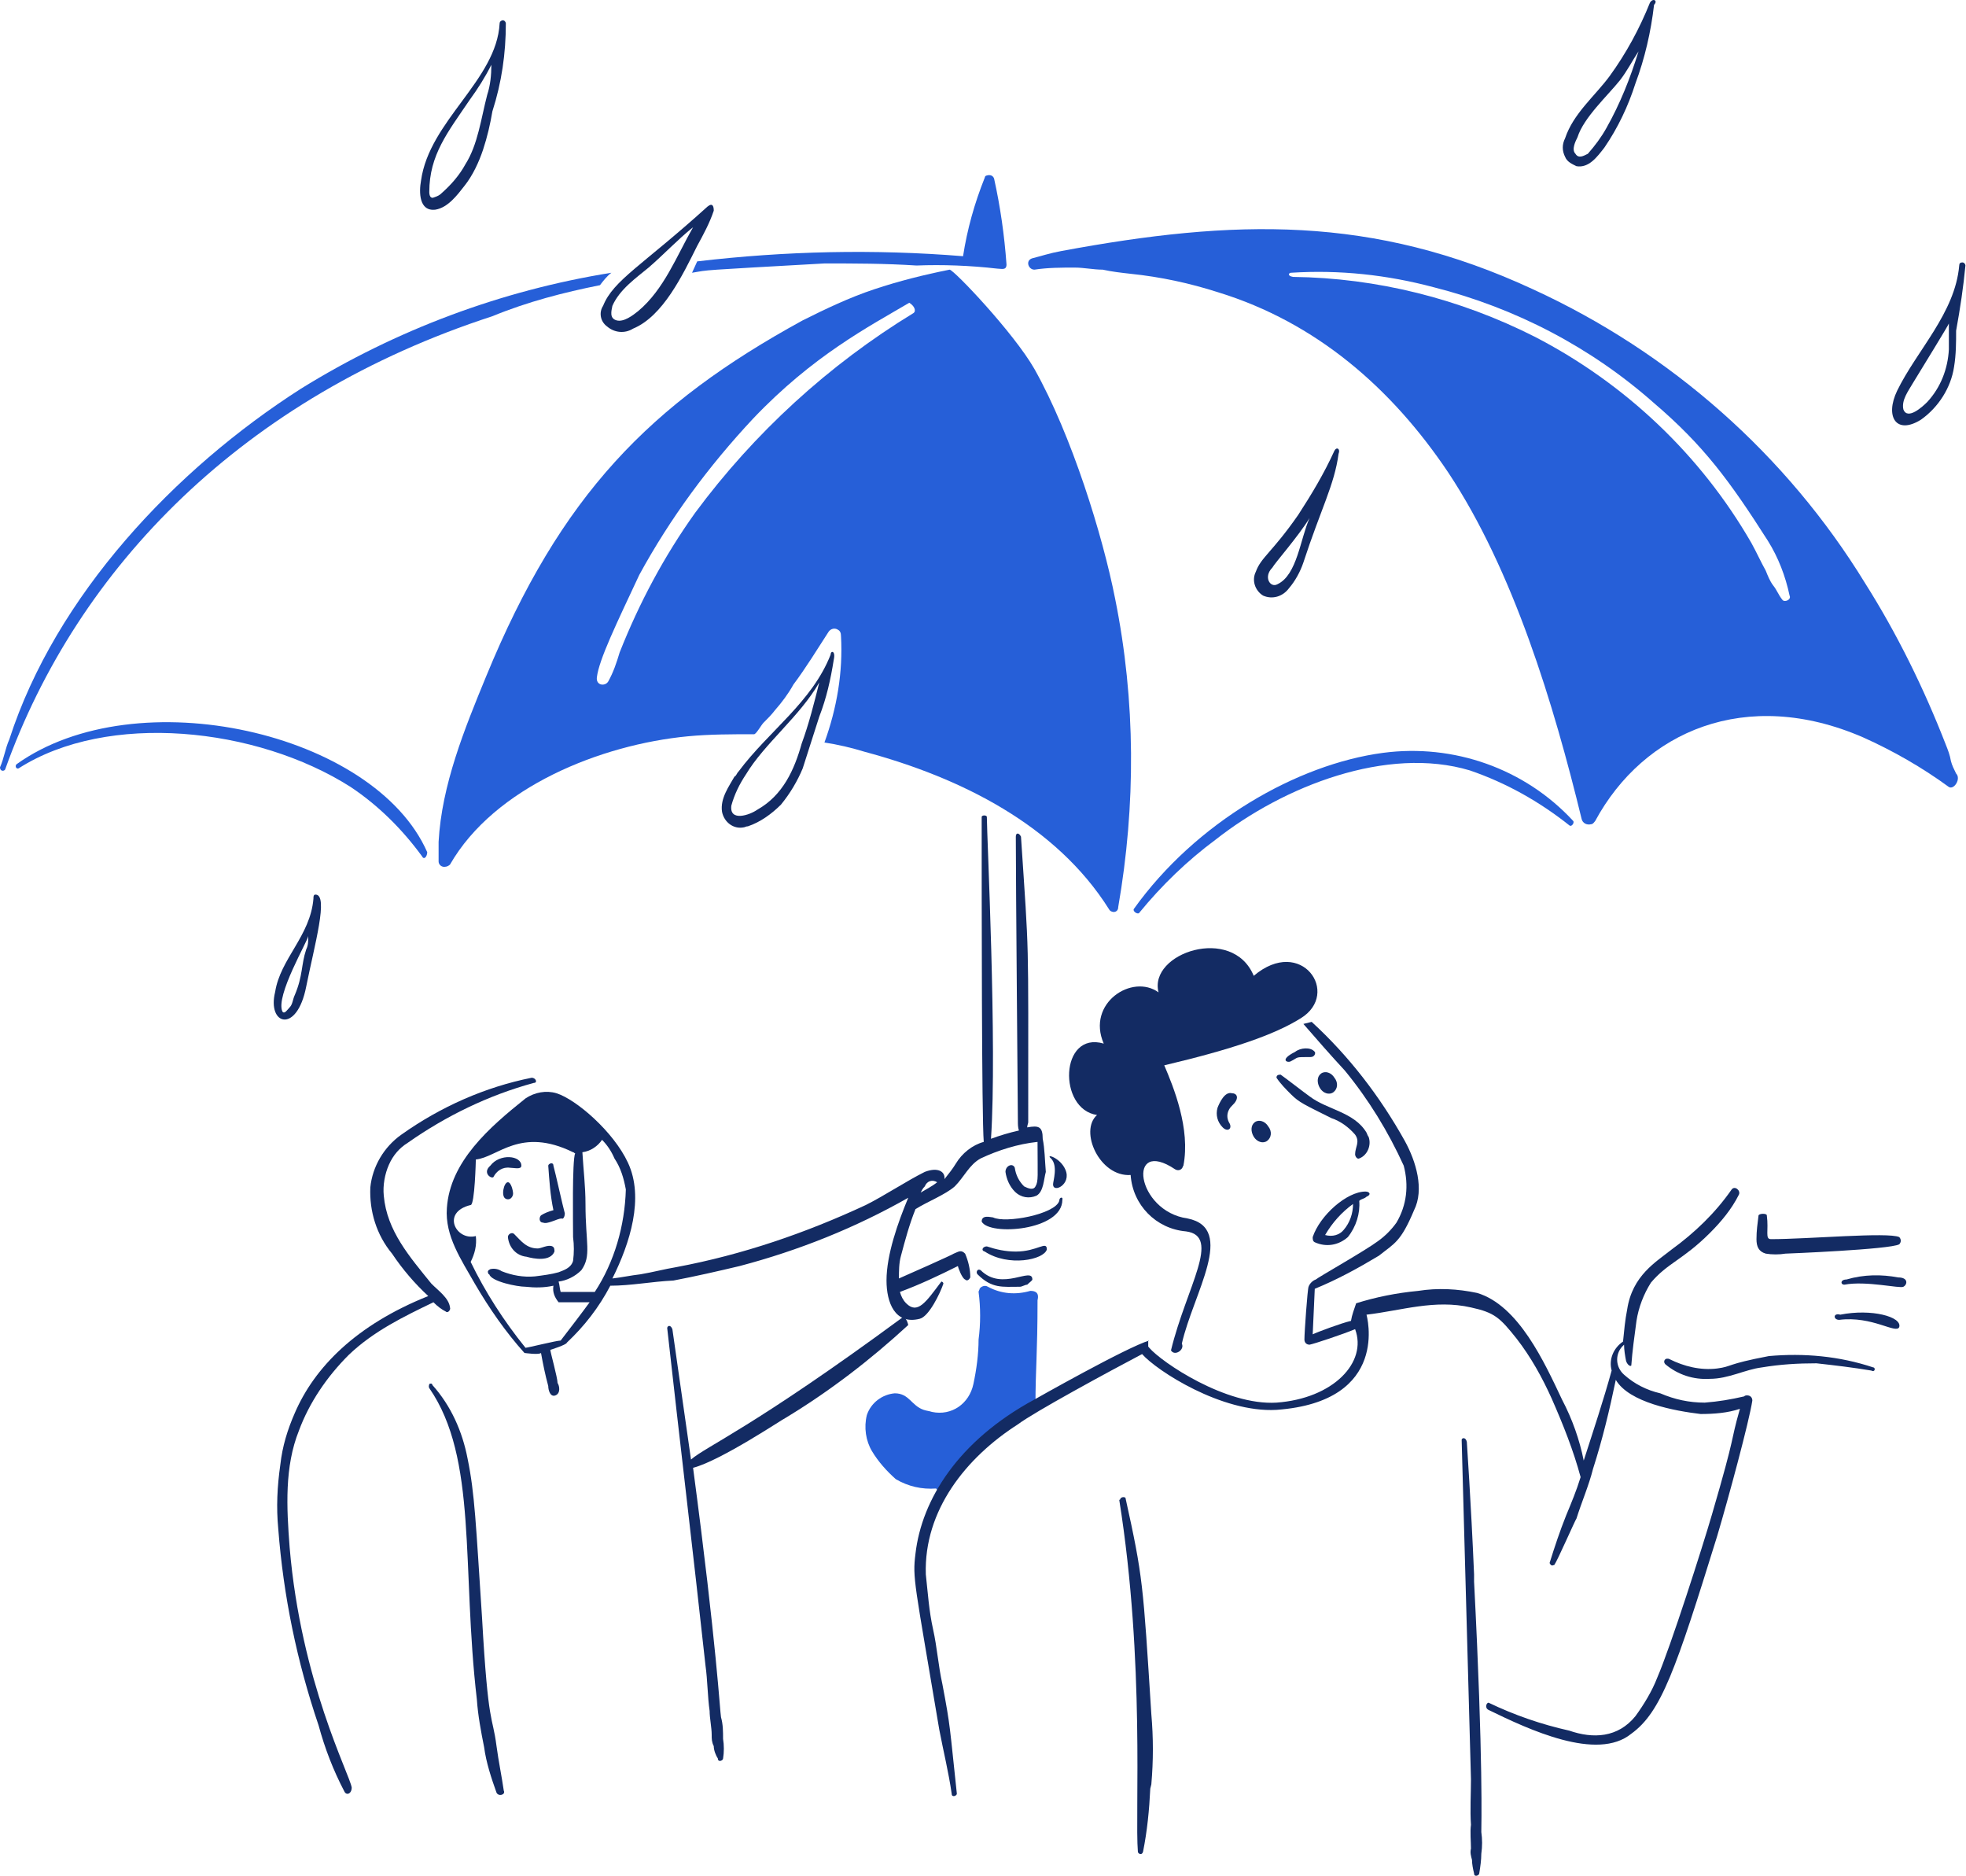 <?xml version="1.0" encoding="UTF-8"?>
<svg width="629px" height="600px" viewBox="0 0 629 600" version="1.1" xmlns="http://www.w3.org/2000/svg" xmlns:xlink="http://www.w3.org/1999/xlink">
    <title>course-ally-field-guide</title>
    <g id="Victory-App-Content-Structure" stroke="none" stroke-width="1" fill="none" fill-rule="evenodd">
        <g id="course-ally-field-guide" fill-rule="nonzero">
            <g id="Group">
                <path d="M329.632,412.907 C324.999,414.231 320.366,413.9 316.063,411.584 C315.07,410.922 313.747,411.584 313.416,412.245 C313.416,412.576 313.085,412.907 313.085,413.238 C313.747,418.203 313.747,423.498 313.085,428.462 C313.085,433.096 312.423,438.06 311.43,442.693 C310.106,448.982 304.48,452.953 298.192,451.629 C297.199,451.298 296.537,451.298 295.544,450.967 C291.572,449.643 290.911,445.672 286.277,445.672 C282.306,446.003 278.665,448.651 277.341,452.622 C276.348,456.594 277.01,460.896 278.996,464.206 C280.982,467.515 283.629,470.494 286.608,473.141 C290.58,475.458 294.882,476.451 299.515,476.12 C299.846,476.782 300.839,477.113 301.832,476.782 C302.163,476.782 302.494,476.451 302.494,476.12 C309.444,465.529 318.711,456.594 329.963,450.967 C330.625,450.305 331.287,449.643 331.287,449.313 C331.287,437.729 331.949,433.096 331.949,415.886 C332.611,413.238 330.956,412.907 329.632,412.907 Z" id="Path" fill="#265FD8"></path>
                <path d="M5.957,245.774 C34.419,227.572 82.077,232.536 112.194,251.732 C121.13,257.689 128.742,265.301 135.03,273.906 C135.692,275.23 136.685,273.906 136.685,272.582 C119.806,234.191 43.686,216.981 5.295,244.451 C4.633,245.113 5.295,246.105 5.957,245.774 Z" id="Path" fill="#265FD8"></path>
                <path d="M364.383,292.108 C371.664,283.172 379.938,275.23 388.874,268.61 C410.717,251.401 443.812,238.493 470.289,246.436 C481.872,250.408 492.463,256.365 502.061,263.977 C502.723,264.639 503.715,263.315 503.384,262.653 C487.829,245.774 464.993,237.831 442.488,240.81 C415.019,244.451 382.585,262.984 362.728,290.784 C362.397,291.446 363.721,292.439 364.383,292.108 Z" id="Path" fill="#265FD8"></path>
                <path d="M408.4,344.73 C409.724,346.716 411.379,348.371 413.033,350.026 C415.681,352.673 417.336,353.335 425.941,357.638 C428.919,358.631 431.567,360.616 433.553,362.933 C435.207,365.25 433.553,366.904 433.553,369.221 C433.553,369.883 434.215,370.876 434.876,370.545 C437.524,369.552 438.848,366.243 437.855,363.595 C437.524,363.264 437.524,362.933 437.193,362.271 C433.222,355.652 424.617,354.99 418.991,350.688 C417.998,350.026 410.717,344.399 409.724,343.737 C408.731,343.737 408.4,344.068 408.4,344.73 Z" id="Path" fill="#132B63"></path>
                <path d="M436.862,381.136 C430.905,381.136 422.3,388.748 419.983,395.698 C419.983,396.36 419.983,397.021 420.645,397.352 C424.286,399.007 428.257,398.345 431.236,395.698 C433.884,392.388 435.207,388.086 434.876,384.114 C435.538,383.452 436.531,383.452 437.193,382.79 C438.848,382.128 438.186,381.136 436.862,381.136 Z M429.912,393.381 C428.588,395.036 426.272,395.698 423.955,395.036 C426.272,391.064 429.25,387.755 432.891,385.107 C432.891,388.086 431.898,391.064 429.912,393.381 Z" id="Shape" fill="#132B63"></path>
                <path d="M393.176,358.961 C392.514,357.638 392.514,356.314 393.176,354.99 C393.838,353.666 394.831,353.335 395.493,352.011 C396.155,350.688 395.493,349.695 394.169,349.695 C391.852,349.033 390.197,352.673 389.535,354.328 C388.874,356.645 389.535,358.961 391.19,360.616 C392.845,362.271 394.5,360.947 393.176,358.961 Z" id="Path" fill="#132B63"></path>
                <path d="M413.033,339.435 C415.681,338.111 414.026,338.111 419.322,338.111 C420.645,338.111 420.976,336.787 420.645,336.456 C419.322,334.802 416.012,335.133 414.357,336.456 C409.062,339.104 412.041,340.097 413.033,339.435 Z" id="Path" fill="#132B63"></path>
                <path d="M368.354,570.773 C369.016,563.161 369.016,555.88 368.354,548.268 C365.707,506.568 365.707,504.582 360.08,479.099 C359.749,478.768 358.757,478.768 358.426,479.43 C358.426,479.43 358.426,479.76 358.095,479.76 C366.369,531.721 363.059,580.371 364.052,592.286 C364.052,592.948 365.376,593.609 365.707,592.286 C367.03,585.666 367.692,579.047 368.023,572.097" id="Path" fill="#132B63"></path>
                <path d="M562.626,388.748 C562.295,391.395 561.964,393.712 561.964,396.36 C561.964,398.676 562.626,400.331 564.942,400.993 C566.928,401.324 569.245,401.324 571.23,400.993 C571.561,400.993 604.657,399.669 607.636,398.014 C608.298,397.352 608.298,396.36 607.636,395.698 C603.995,394.043 578.511,396.36 566.597,396.36 C564.611,396.36 565.935,393.712 565.273,388.748 C565.273,388.086 562.957,388.086 562.626,388.748 Z" id="Path" fill="#132B63"></path>
                <path d="M590.095,410.922 C597.045,409.598 607.967,412.245 608.959,411.584 C610.283,410.922 610.614,408.605 607.305,408.605 C602.009,407.612 596.383,407.612 590.757,409.267 C588.771,409.267 588.771,410.922 590.095,410.922 Z" id="Path" fill="#132B63"></path>
                <path d="M588.44,422.174 C599.031,420.85 606.643,426.807 607.636,424.491 C608.629,421.181 598.7,418.534 588.771,420.519 C586.454,419.857 586.454,422.174 588.44,422.174 Z" id="Path" fill="#132B63"></path>
                <path d="M599.362,437.398 C588.44,433.758 577.188,432.765 565.935,433.758 C552.035,436.405 554.352,437.067 549.387,437.729 C544.092,438.391 538.797,437.067 534.163,434.75 C532.84,434.089 531.847,435.412 532.84,436.405 C536.811,439.715 541.775,441.37 547.071,441.039 C553.028,441.039 558.323,438.06 563.618,437.398 C569.576,436.405 575.202,436.074 581.159,436.074 C587.116,436.736 592.743,437.398 598.7,438.391 C600.024,439.053 600.024,437.398 599.362,437.398 Z" id="Path" fill="#132B63"></path>
                <path d="M401.119,363.595 C402.112,365.25 404.098,365.912 405.421,364.919 C406.745,363.926 407.076,361.94 405.752,360.285 L405.752,360.285 C404.759,358.631 402.774,357.969 401.45,358.961 C400.126,359.954 400.126,361.94 401.119,363.595 Z" id="Path" fill="#132B63"></path>
                <path d="M422.3,348.04 C423.293,349.695 425.279,350.357 426.603,349.364 C427.926,348.371 428.257,346.385 426.934,344.73 C425.941,343.076 423.955,342.414 422.631,343.407 C421.307,344.399 421.307,346.385 422.3,348.04 Z" id="Path" fill="#132B63"></path>
                <path d="M162.5,395.698 C162.83,399.007 165.147,401.655 168.457,401.986 C170.773,402.648 176.069,403.641 177.393,400.331 C177.393,399.669 177.393,399.007 176.731,398.676 C175.407,398.014 173.09,399.338 172.097,399.338 C168.457,399.338 166.802,397.021 164.485,394.705 C163.823,394.043 162.5,394.705 162.5,395.698 Z" id="Path" fill="#132B63"></path>
                <path d="M161.838,383.452 C163.161,384.114 164.154,382.79 164.154,381.797 C164.154,380.805 163.492,378.157 162.5,378.157 C161.176,378.157 160.183,382.79 161.838,383.452 Z" id="Path" fill="#132B63"></path>
                <path d="M180.702,388.086 C180.04,385.769 177.723,375.178 177.062,372.862 C177.062,371.538 175.407,372.2 175.407,372.862 C175.738,377.495 176.069,382.459 177.062,387.093 C175.738,387.424 174.083,388.086 173.09,388.748 C172.428,389.409 172.428,391.064 173.752,391.064 C175.076,391.726 178.385,389.74 179.709,389.74 C180.04,390.071 180.702,389.409 180.702,388.086 Z" id="Path" fill="#132B63"></path>
                <path d="M137.347,444.017 C152.902,466.522 147.606,501.273 152.571,543.635 C152.902,548.599 153.895,553.895 154.888,558.859 C155.549,563.823 157.204,568.788 158.859,573.421 C159.521,574.745 161.838,574.083 161.176,572.759 C160.514,568.126 159.521,563.492 158.859,558.528 C157.535,548.268 156.211,552.902 154.226,517.49 C152.24,487.372 151.909,477.775 149.592,466.522 C147.937,457.917 144.297,449.643 138.34,443.024 C138.34,442.693 138.009,442.362 137.347,442.693 C137.347,443.024 137.016,443.355 137.347,444.017 C137.347,443.686 137.347,443.686 137.347,444.017 Z" id="Path" fill="#132B63"></path>
                <path d="M288.594,421.512 C240.936,456.594 226.043,462.551 221.079,466.853 C217.769,443.686 215.122,425.153 215.122,425.153 C214.46,423.498 213.467,424.16 213.467,424.822 C217.438,460.565 221.741,496.308 225.712,532.713 C226.374,537.347 226.374,542.642 227.036,547.276 C227.036,549.592 227.698,552.571 227.698,554.888 C227.698,556.211 227.698,557.204 228.36,558.528 C228.36,559.852 229.022,561.507 229.684,562.5 C229.684,563.823 231.338,563.161 231.338,562.5 C231.669,560.514 231.669,558.197 231.338,556.211 C231.338,553.895 231.338,551.578 230.676,549.261 C230.346,547.607 229.353,526.756 221.741,469.501 C230.676,467.184 250.865,453.615 251.196,453.615 C265.427,445.01 278.334,435.081 290.58,423.829 C290.249,422.174 289.256,420.85 288.594,421.512 Z" id="Path" fill="#132B63"></path>
                <path d="M100.942,286.151 C100.28,286.151 100.28,286.813 100.28,287.475 C99.287,299.389 89.689,306.67 88.034,317.261 C85.387,327.852 94.984,330.83 97.963,315.606 C100.611,302.368 105.244,286.151 100.942,286.151 Z M97.963,303.692 C96.308,308.656 96.97,311.966 94.323,318.254 C93.661,319.578 93.661,321.232 92.668,322.225 C92.006,322.887 91.013,324.542 90.351,323.549 C88.034,318.585 98.625,300.713 98.625,299.389 C98.625,301.044 98.625,302.368 97.963,303.692 Z" id="Shape" fill="#132B63"></path>
                <path d="M628.817,84.93 C628.817,84.599 628.486,83.937 627.824,83.937 C627.162,83.937 626.831,84.268 626.831,84.93 C626.831,84.93 626.831,84.93 626.831,84.93 C625.507,100.154 613.262,112.068 606.974,124.975 C603.002,133.249 606.643,139.207 614.586,134.242 C620.212,130.271 624.183,123.983 625.176,117.363 C625.838,113.392 625.838,109.42 625.838,105.78 C627.162,98.499 628.155,91.88 628.817,84.93 Z M623.522,111.737 C623.191,118.025 620.874,123.983 616.571,128.616 C615.248,129.94 610.283,134.573 608.959,130.933 C608.298,127.954 610.614,124.975 611.938,122.659 C615.579,116.702 623.522,103.794 623.522,103.463 L623.522,111.737 Z" id="Shape" fill="#132B63"></path>
                <path d="M527.875,0.867 C524.566,9.141 520.263,17.084 514.968,24.365 C510.335,30.653 503.384,36.279 500.737,44.222 C499.744,46.208 499.744,48.194 500.737,50.179 C501.399,51.834 503.053,52.496 504.377,53.158 C508.349,53.82 510.996,50.179 513.313,47.201 C517.616,40.913 520.925,33.962 523.242,26.681 C526.22,18.738 528.206,10.134 529.199,1.529 C530.523,0.205 528.868,-0.788 527.875,0.867 Z M513.975,40.913 C512.32,43.891 510.335,46.539 508.018,49.186 C506.694,49.848 505.039,50.841 504.046,49.186 C502.723,47.863 504.046,45.215 504.708,43.891 C506.694,37.603 514.306,30.653 518.277,25.689 C520.594,22.71 522.249,19.4 524.235,16.422 C521.587,25.027 518.277,33.301 513.975,40.913 Z" id="Shape" fill="#132B63"></path>
                <path d="M426.934,144.171 C423.624,151.452 419.652,158.071 415.35,164.69 C407.076,176.605 403.436,178.259 401.781,182.893 C400.457,185.54 401.45,188.85 404.098,190.505 C407.076,191.829 410.386,190.836 412.371,188.188 C414.357,185.871 416.012,182.893 417.005,179.914 C422.631,162.704 426.934,155.092 428.257,145.164 C428.919,143.509 427.595,142.847 426.934,144.171 Z M408.731,186.864 C406.414,188.188 404.098,184.548 407.076,181.569 C407.738,180.245 415.35,171.64 418.991,165.683 C416.012,172.302 415.019,183.886 408.731,186.864 L408.731,186.864 Z" id="Shape" fill="#132B63"></path>
                <path d="M157.866,376.502 C158.859,374.516 160.845,373.193 163.161,373.524 C164.485,373.524 166.802,374.185 166.802,372.862 C166.802,369.552 159.852,368.89 156.873,372.862 C154.226,375.178 157.204,377.164 157.866,376.502 Z" id="Path" fill="#132B63"></path>
                <path d="M138.009,410.591 C131.059,401.986 123.778,393.712 122.785,382.459 C122.454,379.15 123.116,375.509 124.44,372.531 C125.763,369.552 127.749,367.235 130.397,365.581 C142.642,356.976 156.211,350.357 170.773,346.385 C172.097,346.385 171.435,344.73 170.112,344.73 C155.218,347.709 140.987,353.997 128.411,362.933 C122.785,366.904 119.144,373.193 118.482,379.812 C118.151,387.424 120.468,395.036 125.432,400.993 C128.742,405.957 132.713,410.591 137.016,414.562 C113.849,423.829 100.611,437.398 94.323,451.96 C92.006,457.255 90.351,462.551 89.689,468.508 C88.696,475.458 88.365,482.077 89.027,489.027 C90.682,510.539 94.984,531.39 101.935,551.909 C103.92,559.19 106.568,566.14 110.208,573.09 C110.87,574.414 112.525,573.752 112.525,571.766 C111.863,567.464 96.308,538.009 92.668,494.984 C91.675,482.077 91.013,469.17 95.646,457.586 C98.956,448.651 104.582,440.377 111.532,433.427 C119.475,425.815 129.073,421.181 138.671,416.548 C139.994,417.872 141.318,418.865 142.642,419.526 C143.304,420.188 144.297,418.865 143.966,418.203 C143.635,415.224 140.325,412.907 138.009,410.591 Z" id="Path" fill="#132B63"></path>
                <path d="M408.4,448.651 C392.183,449.643 371.664,435.743 367.692,431.11 C367.361,430.448 366.369,430.448 365.707,430.779 L365.707,430.779 C365.045,431.11 364.714,432.434 365.376,433.096 C370.009,438.391 390.859,451.96 408.4,450.967 C445.136,448.32 437.193,420.519 437.193,420.519 C448.446,419.196 459.036,415.555 470.62,418.203 C478.232,419.857 479.887,421.512 485.182,428.131 C489.815,434.089 493.456,440.708 496.434,447.327 C500.075,455.601 503.384,463.875 505.701,472.479 C504.377,476.782 502.723,480.753 501.068,484.725 C499.082,489.689 497.427,494.654 495.772,499.949 C496.103,500.611 496.434,500.942 497.096,500.611 C497.096,500.611 497.427,500.611 497.427,500.28 C498.089,499.618 504.046,486.049 504.377,485.718 C506.032,480.422 508.349,475.127 509.673,469.832 C512.651,460.565 514.968,450.967 516.954,441.37 C521.256,448.651 535.818,451.298 544.092,452.291 C548.394,452.291 552.697,451.96 556.668,450.636 C553.359,462.22 555.676,457.255 547.733,484.394 C544.754,494.654 534.494,526.756 530.192,536.685 C528.537,540.987 525.889,545.29 523.242,548.93 C517.616,555.88 509.673,556.211 502.061,553.564 C493.125,551.578 484.52,548.599 476.246,544.628 C475.584,544.628 474.922,546.283 476.246,546.945 C489.153,553.233 510.996,563.492 521.918,554.557 C531.516,547.607 536.149,534.037 549.387,491.344 C553.028,479.099 559.647,454.608 560.64,447.989 C560.64,446.996 559.978,446.334 558.985,446.334 C558.654,446.334 558.323,446.334 557.992,446.665 C553.69,447.658 549.718,448.32 545.416,448.651 C540.452,448.651 535.818,447.658 531.185,445.672 C526.882,444.679 522.911,442.693 519.601,439.715 C516.954,437.398 516.623,433.427 518.939,430.779 C519.27,430.448 519.27,430.448 519.601,430.117 C519.601,431.772 519.932,433.758 520.263,435.412 C520.925,437.067 521.918,437.067 521.918,436.736 C522.249,432.103 522.911,427.469 523.573,422.505 C524.235,418.203 525.889,413.9 528.206,410.26 C533.501,403.972 538.466,402.979 547.071,394.374 C550.711,390.733 554.021,386.762 556.337,382.128 C556.999,380.805 555.014,379.15 554.021,380.474 C548.725,388.086 542.106,394.374 534.825,399.669 C529.861,403.641 522.249,407.943 520.594,418.865 C519.932,422.174 519.601,425.815 519.27,429.124 C516.292,431.11 514.637,434.75 515.63,438.391 C512.982,447.989 509.673,457.917 506.694,467.184 C505.37,460.565 503.053,453.946 499.744,447.658 C494.118,435.743 485.844,417.541 472.605,413.569 C466.317,412.245 460.029,411.914 453.741,412.907 C446.791,413.569 440.172,414.893 433.884,416.879 C433.222,418.865 432.56,420.519 432.229,422.505 C429.25,423.167 421.307,426.146 419.983,426.807 L420.645,412.245 C427.926,409.267 434.546,405.626 441.165,401.655 C446.129,397.683 448.115,397.352 452.417,387.093 C455.727,380.474 453.079,371.538 449.439,364.919 C441.496,350.688 431.567,337.78 419.652,326.859 L417.005,327.521 C421.307,332.485 425.941,337.78 430.243,342.414 C437.855,351.68 444.143,361.94 449.108,372.862 C450.762,379.15 450.1,385.438 446.791,391.064 C445.136,393.381 443.15,395.367 440.834,397.021 C436.862,400 421.638,408.605 420.976,409.267 C419.983,409.598 418.991,410.591 418.66,411.584 C418.329,412.245 417.336,426.146 417.336,428.462 C417.336,429.455 417.998,430.117 418.991,430.117 C420.645,429.786 429.581,426.807 433.553,425.153 C437.524,435.743 426.603,447.327 408.4,448.651 Z M367.692,428.793 C360.742,430.779 330.956,447.658 330.956,447.658 C306.465,460.896 294.882,479.76 292.896,496.97 C291.903,504.913 292.565,505.906 300.508,553.233 C301.832,560.183 303.487,566.802 304.48,573.752 C304.48,575.076 306.135,574.414 306.135,573.752 C303.818,552.24 304.149,552.571 301.501,538.671 C300.177,532.713 299.846,527.087 298.523,521.13 C297.199,515.173 296.868,509.547 296.206,503.589 C295.544,483.07 309.113,466.191 325.661,455.601 C330.956,451.629 354.123,439.053 366.699,432.434 C367.361,432.103 367.361,431.772 367.361,431.11 L367.361,428.793 L367.692,428.793 Z" id="Shape" fill="#132B63"></path>
                <path d="M336.252,370.545 C338.568,372.862 336.913,377.826 336.913,378.819 C336.913,381.797 342.871,378.819 340.885,374.185 C339.23,370.214 334.266,368.89 336.252,370.545 Z" id="Path" fill="#132B63"></path>
                <path d="M338.899,384.114 C337.575,388.417 321.689,391.395 317.718,389.409 C317.056,389.409 314.077,388.417 314.077,390.733 C316.394,395.367 339.892,393.712 339.892,383.783 C340.223,382.79 338.899,382.79 338.899,384.114 Z" id="Path" fill="#132B63"></path>
                <path d="M315.07,400.331 C322.682,405.295 333.935,402.979 334.928,399.669 C334.928,396.69 331.949,400.331 324.999,400.331 C321.689,400.331 318.711,399.669 315.732,398.676 C314.408,398.676 313.747,400 315.07,400.331 Z" id="Path" fill="#132B63"></path>
                <path d="M312.754,407.612 C317.387,412.245 320.697,411.584 326.323,411.584 C326.985,411.584 327.978,410.922 328.64,410.922 C329.301,410.26 330.294,409.598 330.294,409.267 C330.294,404.964 320.697,413.238 313.747,406.288 C312.754,405.626 312.092,406.95 312.754,407.612 Z" id="Path" fill="#132B63"></path>
                <path d="M333.604,364.257 C333.604,360.285 332.28,359.954 328.64,360.616 C328.64,359.954 328.97,359.292 328.97,358.961 C328.97,296.742 329.301,307.663 326.654,267.618 C325.992,266.294 324.999,266.294 324.999,267.618 C324.999,282.18 325.661,356.645 325.661,358.631 C325.661,359.623 325.661,360.616 325.992,361.609 C323.013,362.271 319.704,363.264 317.056,364.257 C319.042,334.471 315.732,267.287 315.732,261.329 C315.732,260.667 314.077,260.667 314.077,261.329 C314.077,287.806 314.077,357.307 314.739,365.25 C311.099,366.243 307.789,368.89 305.804,372.2 C304.811,373.854 303.487,375.509 302.163,377.164 C302.494,374.847 300.177,373.193 295.875,374.847 C289.918,377.826 282.968,382.459 277.01,385.438 C257.815,394.374 237.627,401.324 216.445,405.295 C212.474,405.957 208.833,406.95 204.862,407.612 C201.883,407.943 198.905,408.605 195.926,408.936 C201.552,397.683 206.186,383.121 200.89,371.869 C196.257,361.94 184.343,351.68 178.054,349.695 C174.745,348.702 171.104,349.364 168.126,351.349 C156.542,360.616 143.966,371.538 142.973,386.431 C142.311,395.367 147.606,402.979 151.909,410.591 C156.542,418.534 161.838,426.146 167.795,432.765 C167.795,432.765 172.428,433.427 173.09,432.765 C173.752,436.405 174.414,439.715 175.407,443.355 C175.407,444.679 176.069,446.996 177.723,446.334 C179.378,445.672 179.047,443.355 178.385,442.362 C178.385,440.708 176.069,432.434 176.069,431.772 C176.069,431.772 181.364,430.117 181.364,429.455 C186.99,424.16 191.624,418.203 195.264,411.253 C201.883,411.253 208.502,409.929 215.453,409.598 C222.403,408.274 229.684,406.619 236.634,404.964 C255.498,400 273.701,392.719 290.58,383.121 C287.27,391.064 283.629,401.324 283.629,409.598 C283.629,416.548 286.277,423.829 294.22,421.843 C297.199,421.181 300.839,413.569 301.832,410.591 C301.832,410.26 301.501,409.929 301.17,409.929 C301.17,409.929 301.17,409.929 301.17,409.929 C296.206,416.548 293.558,420.519 289.918,416.879 C288.925,415.886 288.263,414.562 287.932,413.238 C294.22,410.922 300.508,407.943 306.465,404.964 C306.465,405.295 307.789,408.936 308.782,409.267 C309.444,409.929 310.106,409.267 310.437,408.605 C310.437,405.957 309.775,403.31 308.782,400.993 C307.458,399.669 306.796,400.331 305.142,400.993 C304.811,401.324 289.918,407.943 287.601,408.936 C287.601,406.619 287.601,403.972 288.263,401.655 C289.587,396.69 290.911,391.726 292.896,386.762 C296.537,384.445 302.494,382.128 305.473,379.481 C308.451,376.502 310.106,372.531 313.747,370.545 C319.373,367.897 325.661,365.912 331.949,365.25 C331.949,376.171 332.28,377.826 331.287,379.481 C330.625,380.805 328.97,380.143 327.647,379.481 C325.992,377.826 324.999,375.84 324.668,373.524 C324.006,371.869 321.689,372.862 321.689,374.847 C322.02,377.164 323.013,379.481 324.668,381.136 C326.654,383.121 329.301,383.452 331.618,382.459 C333.935,381.136 333.935,377.164 334.597,374.847 C334.266,370.876 334.266,367.566 333.604,364.257 Z M179.378,428.793 C178.054,428.793 168.788,431.11 168.126,431.11 C161.176,422.505 155.218,413.238 150.585,403.641 C151.909,400.993 152.571,398.345 152.24,395.367 C145.952,397.021 140.987,387.755 150.585,385.438 C151.909,385.438 152.24,370.876 152.24,370.876 C159.19,370.214 166.471,360.285 183.35,368.559 C183.681,368.559 183.681,368.89 184.012,368.89 C183.019,371.207 183.35,391.395 183.35,395.698 C183.681,398.345 183.681,400.662 183.35,403.31 C182.688,405.626 180.371,406.288 178.716,406.95 C176.4,407.612 173.752,407.943 171.104,408.274 C167.464,408.605 163.823,407.943 160.514,406.619 C159.521,405.957 158.197,405.626 156.873,405.957 C156.211,406.288 155.88,406.619 156.211,407.281 C156.211,407.281 156.211,407.612 156.542,407.612 C157.204,409.929 165.478,411.584 168.126,411.584 C171.104,411.914 174.083,411.914 177.062,411.253 C176.731,413.238 177.393,414.893 178.716,416.548 L188.645,416.548 C185.997,420.188 182.688,424.491 179.378,428.793 L179.378,428.793 Z M190.3,413.238 L179.378,413.238 C179.047,412.245 179.047,410.922 178.716,409.929 C181.364,409.598 184.012,408.274 185.997,406.288 C189.307,401.655 187.321,397.683 187.321,385.107 C187.321,379.481 186.659,374.185 186.328,368.559 C188.976,368.228 191.293,366.573 192.617,364.588 C194.271,366.243 195.595,368.228 196.588,370.545 C198.574,373.524 199.567,376.833 200.229,380.474 C199.898,392.057 196.588,403.641 190.3,413.238 L190.3,413.238 Z M299.846,378.157 C298.192,379.481 296.206,380.474 294.551,381.466 C294.882,380.805 295.213,380.143 295.875,379.481 C296.537,377.826 298.192,377.164 299.846,378.157 C299.846,378.157 299.846,378.157 299.846,378.157 C299.846,378.157 299.846,378.157 299.846,378.157 L299.846,378.157 Z" id="Shape" fill="#132B63"></path>
                <path d="M625.838,247.429 C625.176,246.105 624.514,244.782 624.183,243.458 C623.852,241.472 623.191,239.817 622.529,238.162 C615.579,220.291 606.974,202.75 596.714,186.533 C571.561,145.495 534.494,112.73 490.477,92.542 C439.179,68.713 394.831,70.037 339.561,80.296 C335.921,80.958 332.942,81.951 330.294,82.613 C327.978,83.275 328.97,86.254 330.956,86.254 C335.259,85.592 339.561,85.592 343.864,85.592 C346.842,85.592 349.821,86.254 352.799,86.254 C355.778,86.915 358.757,87.246 361.735,87.577 C371.333,88.57 380.6,90.556 389.866,93.535 C420.976,103.132 445.136,123.983 463.339,151.121 C484.189,182.562 497.096,225.255 506.032,261.991 C506.363,263.315 507.687,263.977 509.011,263.646 C509.673,263.646 510.004,262.984 510.335,262.653 C525.889,233.86 558.654,219.629 596.052,235.846 C605.65,240.148 614.917,245.443 623.522,251.732 C625.176,252.725 627.493,249.084 625.838,247.429 Z M413.033,87.246 C428.588,86.254 443.812,87.908 458.705,91.88 C484.851,98.499 509.011,111.075 529.199,128.947 C545.085,142.516 553.359,153.769 565.604,172.964 C568.914,178.259 571.23,184.217 572.554,190.505 C573.216,191.829 570.899,192.821 570.238,191.829 C568.914,190.174 568.583,188.85 567.259,187.195 C566.266,185.871 565.604,184.217 564.942,182.562 C563.287,179.583 561.964,176.605 560.309,173.626 C544.092,145.495 519.932,122.659 491.139,107.766 C466.979,95.52 440.503,88.901 413.695,88.57 C411.71,88.239 412.371,87.246 413.033,87.246 Z" id="Shape" fill="#265FD8"></path>
                <path d="M265.758,209.369 C259.801,224.593 245.9,233.86 236.303,246.767 C235.641,247.429 235.641,248.091 234.979,248.422 C233.324,251.401 230.346,255.372 231.007,259.675 C231.669,262.984 234.648,265.301 237.958,264.639 C238.288,264.639 238.619,264.308 239.281,264.308 C243.253,262.984 246.893,260.337 249.872,257.358 C252.851,253.717 255.167,249.746 256.822,245.774 C258.477,240.479 260.463,234.522 262.117,229.227 C264.434,223.269 265.758,217.312 266.751,211.024 C267.413,208.045 265.758,208.045 265.758,209.369 Z M256.491,237.831 C254.174,246.105 250.534,254.379 242.26,259.013 C239.943,260.667 233.324,262.984 233.986,257.689 C234.979,254.048 236.634,250.739 238.619,247.76 C244.577,237.831 255.829,229.227 262.117,218.305 C260.463,224.924 258.808,231.543 256.491,237.831 Z" id="Shape" fill="#132B63"></path>
                <path d="M356.771,191.498 C352.799,171.309 342.871,139.207 330.956,118.025 C324.337,106.442 305.142,86.254 303.818,86.254 C295.544,87.908 287.601,89.894 279.658,92.542 C271.715,95.189 264.103,98.83 256.822,102.47 C207.841,129.278 179.378,158.402 155.549,216.319 C148.599,233.198 141.318,251.07 140.325,269.272 L140.325,275.56 C140.325,276.553 141.318,277.546 142.642,277.215 C142.973,277.215 143.635,276.884 143.966,276.553 C158.197,251.732 192.286,238.162 220.086,235.515 C227.036,234.853 234.317,234.853 241.267,234.853 C241.929,234.853 243.584,231.874 244.246,231.212 C245.57,229.889 246.893,228.565 247.886,227.241 C250.203,224.593 252.189,221.946 253.843,218.967 C257.815,213.672 261.455,207.714 265.096,202.088 C265.758,201.095 267.082,200.764 268.075,201.426 C268.736,201.757 269.067,202.419 269.067,203.412 C269.729,214.996 267.744,226.579 263.772,237.501 C268.075,238.162 272.377,239.155 276.679,240.479 C307.458,248.753 337.906,263.977 354.785,290.784 C355.447,292.108 357.764,292.108 357.764,290.123 C363.39,257.689 363.39,224.262 356.771,191.498 Z M292.234,100.154 C265.096,116.702 241.267,138.545 222.403,164.028 C212.474,177.928 204.531,192.821 198.243,208.707 C197.25,212.017 196.257,214.996 194.602,217.974 C193.609,219.629 190.631,219.298 190.962,216.65 C191.624,211.024 197.25,199.441 204.531,183.886 C214.46,165.683 226.705,149.135 240.936,133.911 C260.132,113.723 278.003,104.456 290.911,96.844 C292.565,97.837 293.227,99.492 292.234,100.154 Z" id="Shape" fill="#265FD8"></path>
                <path d="M191.955,91.218 C192.947,89.894 194.271,88.239 195.595,87.246 C160.514,92.873 126.756,105.449 96.308,124.314 C55.932,150.128 17.872,190.505 2.979,236.508 C1.655,239.486 1.324,242.465 -1.76368907e-14,245.443 C-1.76368907e-14,246.767 1.324,246.767 1.655,246.105 C24.822,181.238 78.106,126.961 157.535,101.147 C168.788,96.513 180.371,93.535 191.955,91.218 Z" id="Path" fill="#265FD8"></path>
                <path d="M319.042,85.923 C320.366,85.923 322.02,86.584 322.02,84.599 C321.358,75.332 320.035,66.065 318.049,57.129 C317.718,56.137 316.725,55.806 315.732,56.137 C315.401,56.137 315.07,56.467 315.07,56.798 C311.761,65.072 309.444,73.346 308.12,81.951 C279.658,79.634 251.196,80.296 223.064,83.606 L221.41,87.246 C227.367,86.254 222.734,86.584 263.772,84.268 C273.701,84.268 282.968,84.268 293.227,84.93 C301.501,84.599 310.437,84.93 319.042,85.923 Z" id="Path" fill="#265FD8"></path>
                <path d="M161.838,7.486 C161.838,7.155 161.507,6.493 160.845,6.493 C160.514,6.493 159.852,6.824 159.852,7.486 C158.859,25.689 137.347,38.596 134.699,57.791 C134.037,61.432 134.037,67.72 139.333,67.058 C143.304,66.396 146.283,62.425 148.599,59.446 C151.247,56.137 153.233,51.834 154.557,47.863 C155.88,43.891 156.873,39.589 157.535,35.617 C160.514,26.35 161.838,17.084 161.838,7.486 Z M155.88,30.322 C153.895,37.934 152.902,46.208 148.93,52.496 C146.945,56.137 144.297,59.115 141.318,61.763 C140.656,62.425 139.994,62.756 139.002,63.087 C137.678,63.749 137.347,62.425 137.347,61.432 C137.347,49.517 143.304,42.236 150.254,31.977 C152.902,28.336 155.218,24.696 157.204,20.724 C157.204,24.034 156.873,27.343 155.88,30.322 Z" id="Shape" fill="#132B63"></path>
                <path d="M226.374,66.065 C205.524,84.93 196.257,89.563 192.947,97.837 C191.624,99.823 191.955,102.801 194.271,104.456 C196.588,106.442 199.898,106.773 202.545,105.118 C212.143,101.147 218.431,87.908 223.064,78.642 C225.05,75.001 227.036,71.361 228.36,67.389 C228.36,66.065 228.029,64.741 226.374,66.065 Z M204.2,99.492 C202.545,100.816 199.567,103.132 197.25,102.47 C194.933,101.808 195.595,99.492 195.926,97.837 C198.243,92.542 203.538,88.901 207.51,85.592 C212.143,81.62 216.776,76.656 221.741,72.684 C216.445,81.951 212.474,92.542 204.2,99.492 L204.2,99.492 Z" id="Shape" fill="#132B63"></path>
                <path d="M471.613,503.589 C470.62,480.091 469.296,461.558 469.296,461.227 C468.965,459.572 467.641,459.903 467.641,460.565 C468.634,496.639 469.627,532.713 470.62,569.119 C470.62,573.752 470.289,579.047 470.62,583.681 C470.289,585.997 470.62,588.976 470.62,591.293 C470.289,592.617 470.62,593.609 470.951,594.933 C470.951,596.257 471.282,597.912 471.613,599.236 C471.613,600.56 473.267,599.898 473.267,599.236 C473.598,597.25 473.929,594.933 473.929,592.948 C474.26,590.631 474.26,588.314 473.929,585.997 C473.929,584.343 474.591,563.492 471.613,505.906 L471.613,503.589 Z" id="Path" fill="#132B63"></path>
            </g>
            <path d="M378.614,372.862 C380.931,361.113 375.47,347.709 372.491,340.759 C394.169,335.629 407.738,330.996 416.177,325.7 C429.085,317.757 416.343,299.224 401.119,312.131 C394.334,295.749 367.361,304.85 370.671,317.426 C362.232,311.304 347.504,320.902 353.13,333.809 C339.065,329.672 338.403,354.825 350.979,356.645 C345.187,361.775 351.806,376.502 361.735,375.84 C362.397,385.438 369.844,393.05 379.441,393.877 C390.859,395.367 379.607,411.584 374.642,431.937 C375.801,433.923 379.11,431.772 378.117,429.786 C381.758,413.735 395.658,392.884 379.938,389.74 C363.39,387.424 360.411,363.595 375.966,374.02 C376.794,374.516 377.787,374.351 378.283,373.524 C378.448,373.193 378.448,373.027 378.614,372.862 L378.614,372.862 Z" id="Path" fill="#132B63"></path>
        </g>
    </g>
</svg>